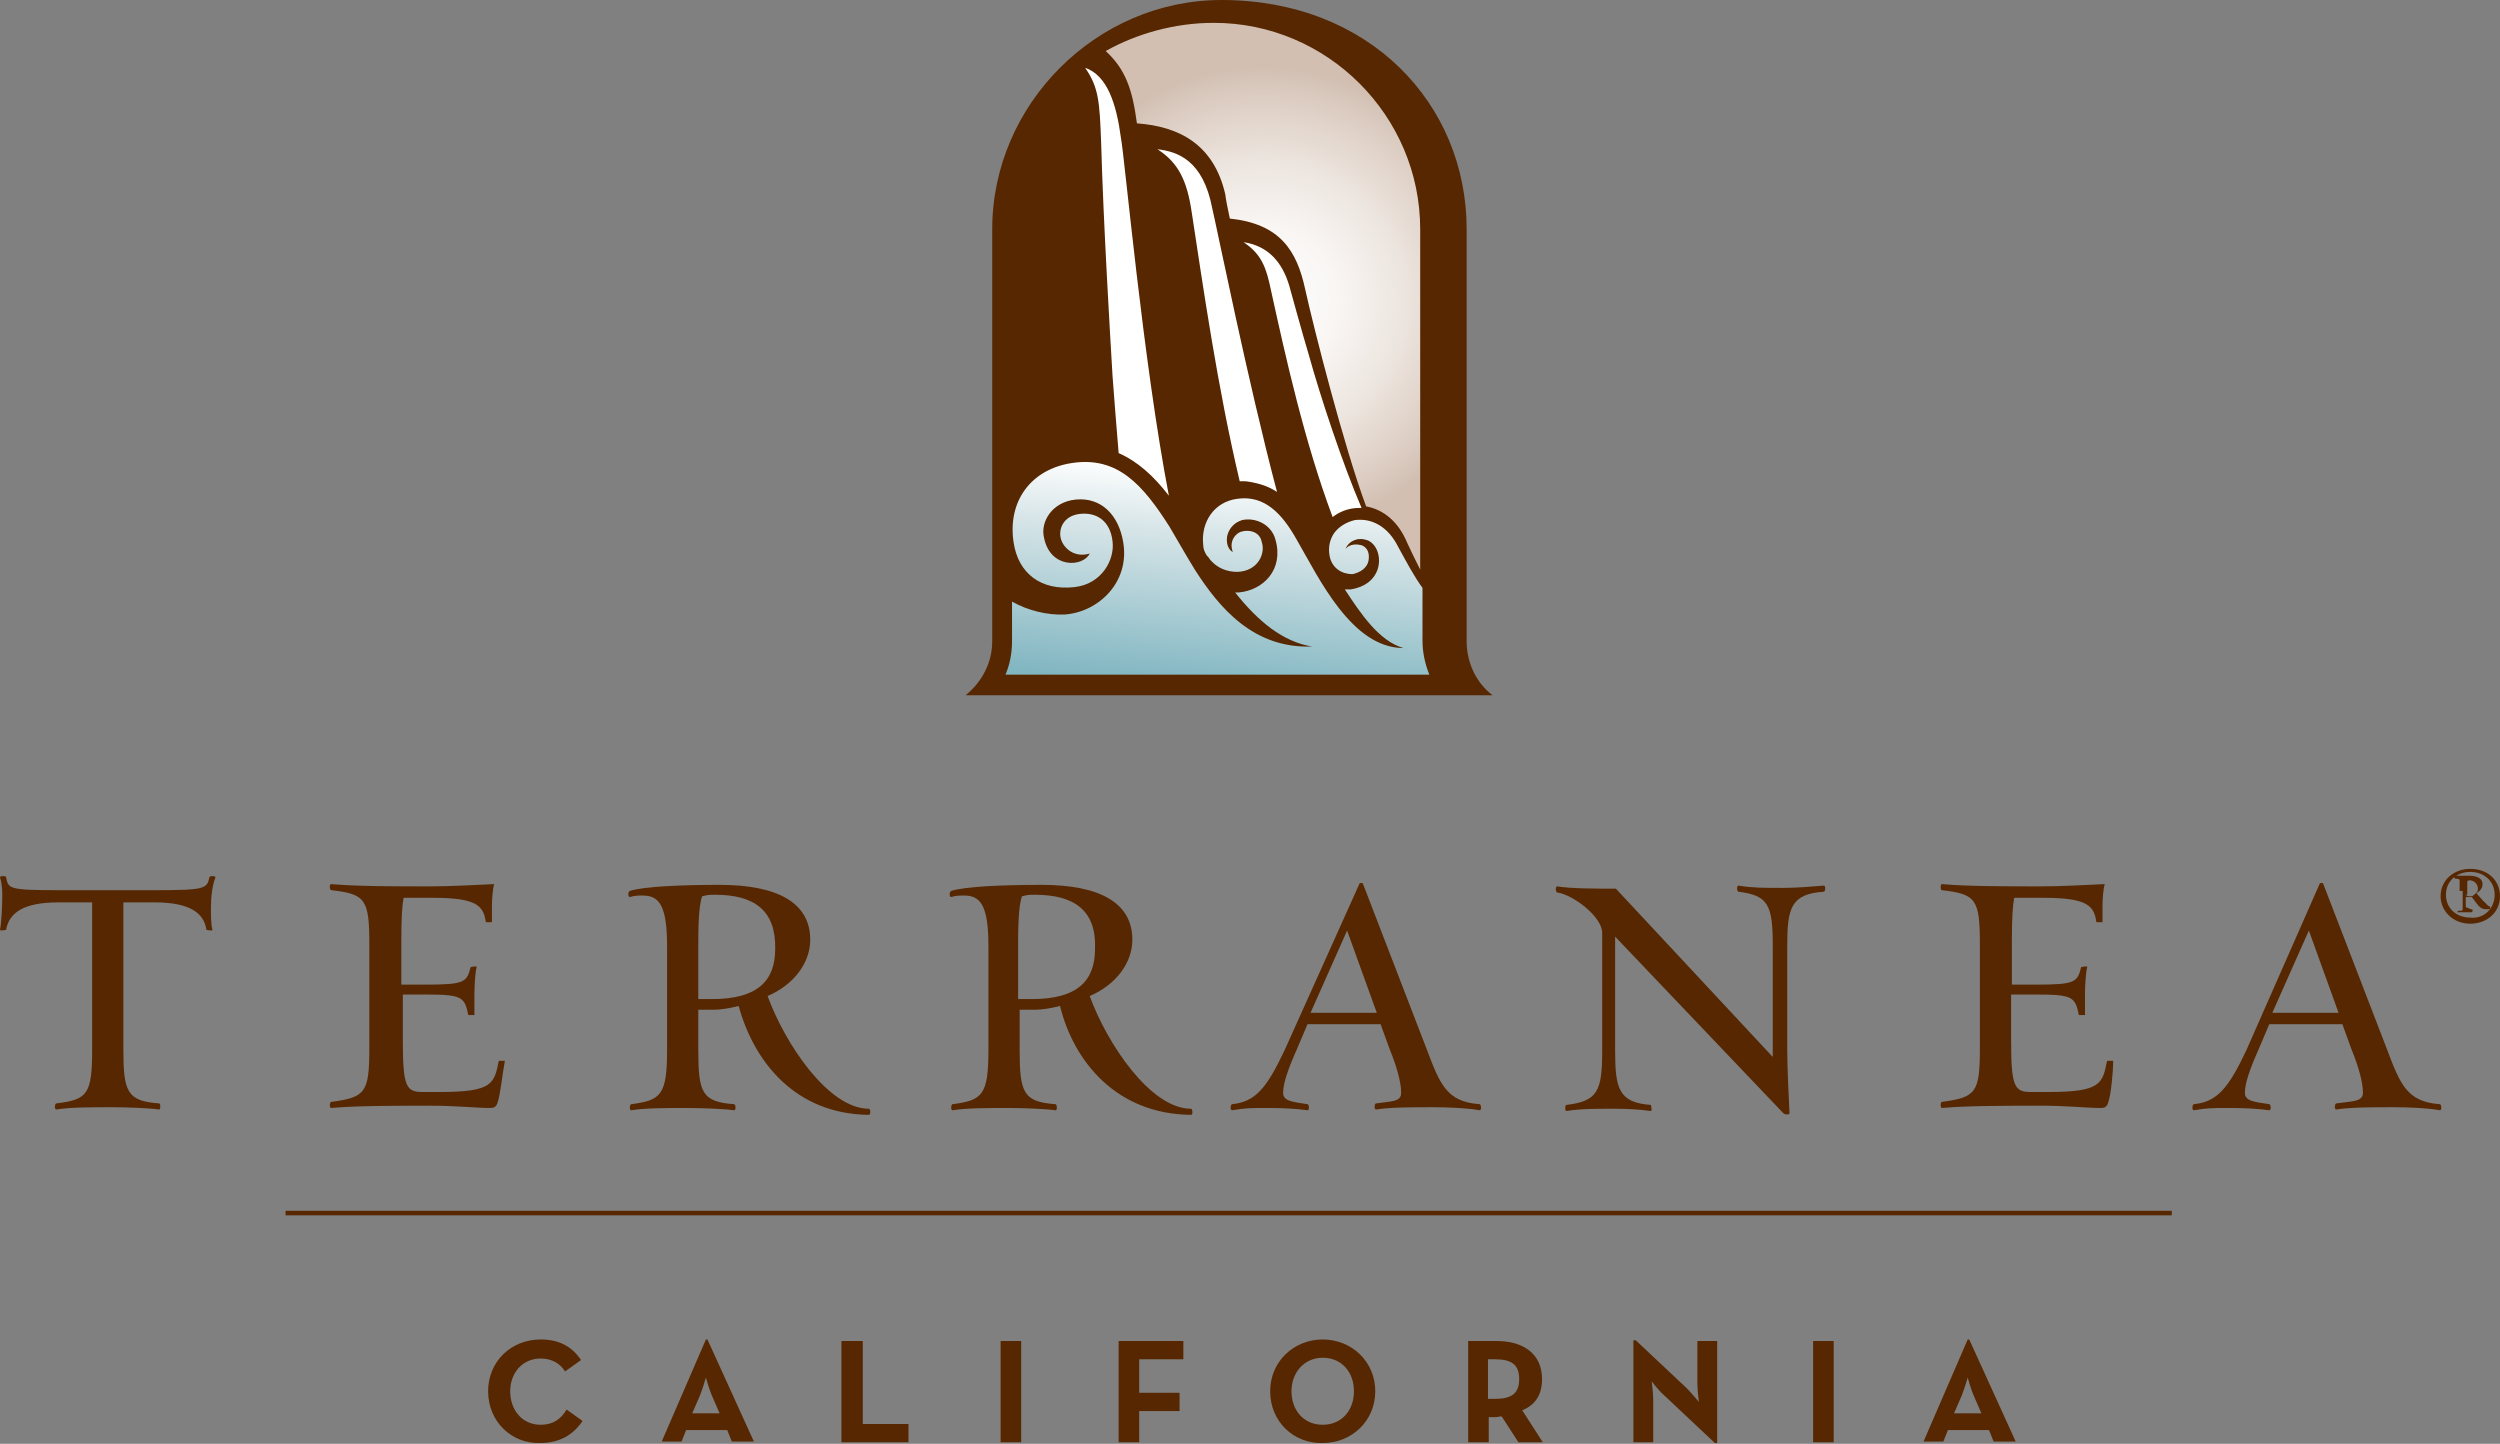 <?xml version="1.0" encoding="utf-8"?>
<!-- Generator: Adobe Illustrator 24.0.3, SVG Export Plug-In . SVG Version: 6.00 Build 0)  -->
<svg version="1.1" id="Layer_1" xmlns="http://www.w3.org/2000/svg" xmlns:xlink="http://www.w3.org/1999/xlink" x="0px" y="0px"
	 width="328.3px" height="189.6px" viewBox="0 0 328.3 189.6" style="enable-background:new 0 0 328.3 189.6;" xml:space="preserve"
	>
<rect x="0" y="0" width="328.3" height="189.6" fill="#808080" stroke="none"/>
<style type="text/css">
	.st0{fill:#FFFFFF;}
	.st1{clip-path:url(#SVGID_2_);fill:url(#SVGID_3_);}
	.st2{clip-path:url(#SVGID_5_);fill:url(#SVGID_6_);}
	.st3{fill:#562700;}
</style>
<g>
	<g>
		<path class="st0" d="M141.3,9.5c1.7-1.7,3-4.1,3.9-2.4c0.9,1.7,2.7,7.4,2.9,8.6c0.2,1.4,0.8,3.3,0.8,3.3
			c2.4-1.4,8.9-2.1,12.1,10.7c0.6,1.5,1.8,0.5,2.7,0.8c0.9,0.2,5.4-0.5,8.1,11.6c2.6,12.1,6.3,21.2,7.7,25.5
			c-2.3,0.3-5.9,0.6-6.2,2.9c-4.4-4.5-8.1-8.4-15.1-4.5c-1.8,1.4-2.9,3-2.9,3c-3.8-5.4-5.4-7.4-11.9-9.3
			C141,49.4,141.3,9.5,141.3,9.5"/>
	</g>
	<g>
		<g>
			<defs>
				<path id="SVGID_1_" d="M140.9,59.5c-5.3,0.8-9.9,4.4-8.9,11.6c0.6,4.1,3.5,7.8,9,7.1c3.6-0.5,6-4.5,5.7-6.9
					c-0.3-2.7-2.6-4.7-4.8-4.4c-2.1,0.3-3.5,3-3.2,4.1c0.3,1.2,1.2,1.7,3,2.1c-1.7,0.8-3.3-0.3-4.1-2.4c-0.6-2,0.9-4.2,4.1-4.5
					c3.3-0.3,4.7,1.5,5.3,5.1c0.8,5.3-3.2,8.1-7.7,8.4c-2.3,0.2-5.1-0.9-7.1-2.3v6.8c0,1.5-0.9,4.1-1.5,5.6l0,0l58.3-0.2
					c-0.6-1.4-1.2-3.9-1.2-5.4l0.3-7.2c-1.4-0.9-3-3.6-4.1-5.6c-1.4-2.6-4.1-4.4-6.3-4.1c-1.1,0.2-2.7,1.7-3.3,2.4
					c-0.6,0.8-0.6,2.6-0.3,3.6c0.6,1.5,2.4,2.9,3.6,2.7c1.1,0,2.4-1.2,2.6-2.1c0.2-0.9-0.5-2.3-1.2-2.6c-0.5-0.2-0.8-0.3-1.2-0.3
					c0.5-0.3,1.4-0.2,1.7,0.2c1.1,0.8,1.7,2,0.9,3.3c-0.6,1.2-1.5,1.8-3,2.3c-0.3,0-1.1,0-1.4,0c2,3.5,3.8,5.7,6.3,7.5
					c-4.1-1.5-8.1-8.9-11-13.9c-2-3.5-5.6-6.5-9.2-6c-3.2,0.3-5.4,4.1-5.1,6.9c0,0.6,0.5,1.8,0.6,2.1c0.2,0.2,1.1,1.1,1.2,1.4
					c0.9,1.1,2.6,1.2,3.9,1.2c2.7-0.2,3.8-3.6,3.3-5.1c-0.5-1.5-2.6-2-3.2-1.8c-0.8,0.3-1.2,0.6-1.8,1.8c0-0.8,0.9-2.3,1.7-2.4
					c1.5-0.3,3.3,0.5,3.8,2.6c0.8,3.8-2.3,5.9-4.2,5.9c-0.2,0-0.9,0.2-1.1,0.2l-0.6,0.3c2.4,3,3.9,5.1,6.3,6.2
					c-3.8-1.5-6.9-4.7-9.6-8.9c-1.4-2.1-2-4.4-2.9-5.9c-3.2-5.1-7.1-9.5-12.4-9.5C141.8,59.5,141.3,59.5,140.9,59.5"/>
			</defs>
			<clipPath id="SVGID_2_">
				<use xlink:href="#SVGID_1_"  style="overflow:visible;"/>
			</clipPath>
			
				<linearGradient id="SVGID_3_" gradientUnits="userSpaceOnUse" x1="-1008.129" y1="-490.967" x2="-1007.208" y2="-490.967" gradientTransform="matrix(-2.968 33.922 -33.922 -2.968 -19485.629 32802.176)">
				<stop  offset="0" style="stop-color:#FFFFFF"/>
				<stop  offset="0.276" style="stop-color:#D7E5E8"/>
				<stop  offset="0.87" style="stop-color:#87B9C4"/>
				<stop  offset="1" style="stop-color:#76B0BC"/>
			</linearGradient>
			<polygon class="st1" points="191.5,59.7 188.5,94.9 128.1,89.7 131.1,54.4 			"/>
		</g>
	</g>
	<g>
		<g>
			<defs>
				<path id="SVGID_4_" d="M143.6,6.9c2.7,2.6,4.4,6.3,5,10.8c5.6,0.3,10.1,1.8,11.6,8.3c0.2,0.6,0.5,2.3,0.8,3.6
					c6.6,0.8,8.9,3.9,9.8,9c0.9,5,5.9,20.8,8.7,28.8c2.3,0.3,3.6,2,4.8,4.8c0.5,0.9,2.6,3.6,3.3,4.8V29.8
					c0-14.9-12.8-28.2-27.7-28.2C154.6,1.8,147.8,4.5,143.6,6.9"/>
			</defs>
			<clipPath id="SVGID_5_">
				<use xlink:href="#SVGID_4_"  style="overflow:visible;"/>
			</clipPath>
			
				<radialGradient id="SVGID_6_" cx="-999.661" cy="-442.941" r="0.918" gradientTransform="matrix(33.528 0 0 33.528 33682.395 14890.516)" gradientUnits="userSpaceOnUse">
				<stop  offset="0" style="stop-color:#FFFFFF"/>
				<stop  offset="0.308" style="stop-color:#F9F6F4"/>
				<stop  offset="0.584" style="stop-color:#EDE6E0"/>
				<stop  offset="0.847" style="stop-color:#DECFC5"/>
				<stop  offset="1" style="stop-color:#D2BFB2"/>
			</radialGradient>
			<rect x="143.6" y="1.8" class="st2" width="44" height="75.5"/>
		</g>
	</g>
	<g>
		<path class="st3" d="M192.6,84.2V30.1c0-16.4-12.7-30.1-32.2-30.1c-16.4,0-30.1,13.7-30.1,30.1v54.1c0,2.9-1.4,5.4-3.5,7.1H196
			C193.9,89.7,192.6,87.1,192.6,84.2 M159.4,3c14.9,0,27.1,12.2,27.1,27.1v44.7c-0.6-1.2-1.2-2.4-1.7-3.5c-1.2-2.9-3.2-4.4-5.4-4.8
			c-2.9-7.8-6.9-23.5-8-28.5c-1.1-5.1-3.3-8.6-9.9-9.3c-0.3-1.4-0.5-2.4-0.6-3.2c-1.5-6.5-6-8.9-11.6-9.3c-0.6-4.5-1.5-7.1-4.1-9.5
			C149.3,4.4,154.3,3,159.4,3 M166.9,38.1c-0.6-2.9-1.2-4.7-3.6-6.3c3.3,0.5,5.1,2.7,6,5.7c0,0,1.7,6.2,2.6,9.2
			c1.5,5.4,4.4,14.2,6.9,20c-0.2,0-0.3,0-0.3,0c-1.4,0-2.6,0.5-3.5,1.2C171.3,58,168.9,47.2,166.9,38.1 M167.7,64.6
			c-1.2-0.8-2.6-1.2-4.1-1.4c-0.3,0-0.5,0-0.8,0c-2.9-12.2-4.8-25.5-6.3-35.3c-0.6-4.1-1.7-6.5-4.5-8.3c2.6,0.3,6,1.4,7.2,7.8
			C159.7,29.4,163.9,50.3,167.7,64.6 M147.2,18.1c0.5,2.6,2.9,29.4,6.3,47c-2-2.6-4.1-4.5-6.6-5.6c-0.3-3.8-0.6-7.2-0.8-10.1
			c-0.3-5.1-1.2-20-1.5-30.7c-0.2-5.3-0.3-7.2-2.1-9.8C145.4,9.9,146.6,13.6,147.2,18.1 M132,88.7c0.6-1.4,0.9-2.9,0.9-4.5V79
			c2.1,1.2,4.7,1.8,6.9,1.7c4.4-0.3,8.6-4.2,7.7-9.5c-0.6-3.6-2.9-5.9-6.2-5.6c-3.2,0.3-4.7,3-4.2,5c0.8,4.1,5.1,3.9,6,2.1
			c-2.1,0.6-3.5-0.8-3.8-2c-0.3-1.2,0.3-2.9,2.4-3.2c2.3-0.3,4.1,0.9,4.4,3.6c0.3,2.4-1.4,5.6-5,6c-4.4,0.5-7.4-1.8-8-5.9
			c-0.8-5.4,2.3-9.6,7.7-10.4c6-0.9,9.3,2.9,12.8,8.4c0.9,1.5,2,3.5,3.3,5.6c3.2,5,7.7,10.4,15.4,10.1c-3.8-0.6-7.1-3.3-10.1-7.1
			c0.2,0,0.3,0,0.5,0c3.2-0.3,5.9-3,4.8-6.9c-0.5-2-2.6-3-4.4-2.6c-2.4,0.8-2.4,3.6-1.2,4.2c-0.6-1.5,0.5-2.6,1.2-2.7
			c0.6-0.2,2.3-0.2,2.6,1.4c0.5,1.5-0.5,3.8-3.2,3.9c-1.4,0-2.6-0.5-3.5-1.5c-0.2-0.2-0.3-0.5-0.5-0.6c-0.3-0.5-0.5-0.9-0.5-1.5
			c-0.3-2.9,1.4-5.6,4.5-6c3.6-0.5,5.9,2,7.8,5.4c2.9,5,7.2,14.2,14,14.2c-3.2-0.9-5.6-4.5-7.7-7.7c0.3,0,0.5,0,0.8,0
			c1.8-0.3,3-1.2,3.5-2.6c0.5-1.5,0-3.2-1.2-3.8c-1.5-0.6-2.7,0.2-3,1.1c0.6-0.8,1.7-0.6,2.1-0.5c0.8,0.3,1.1,1.1,0.9,2.1
			c-0.2,0.9-1.1,1.5-2.1,1.7c-1.4,0-2.7-0.8-3-2.4c-0.2-1.1,0-2.1,0.6-3c0.6-0.8,1.5-1.4,2.7-1.7c2.3-0.3,4.4,0.9,5.7,3.5
			c1.1,2,2.1,3.9,3.2,5.4v6.9c0,1.5,0.3,3,0.9,4.5H132z"/>
		<path class="st3" d="M27.7,119.2c0,0.8,0,2.3,0.2,2.9c0,0.2-0.8,0-0.8,0c-0.3-2.1-2-3.6-6.8-3.6h-4.1v19.3c0,5.6,0.5,6.8,4.7,7.1
			c0.2,0,0.2,0.8,0,0.8c-1.4-0.2-4.4-0.3-6.3-0.3c-2.6,0-5.4,0-7.2,0.3c-0.3,0-0.2-0.8,0-0.8c4.1-0.5,4.7-1.2,4.7-7.1v-19.3H7.7
			c-4.7,0-6.5,1.4-6.9,3.6c0,0-0.8,0.2-0.8,0c0.2-0.9,0.3-3.3,0.3-4.5c0-0.5,0-1.4-0.3-2.4c0-0.2,0.8-0.2,0.8,0
			c0.3,1.5,0.3,1.7,6.9,1.7h12.7c6.5,0,6.8-0.2,7.1-1.7c0-0.2,0.8-0.2,0.8,0C27.9,116.2,27.7,117.7,27.7,119.2"/>
		<path class="st3" d="M65.4,144.6c-0.2,0.8-0.5,0.9-1.1,0.9c-1.7,0-4.4-0.3-7.7-0.3c-4.5,0-9.8,0-13.1,0.3c-0.3,0-0.2-0.8,0-0.8
			c4.5-0.6,5-1.2,5-7.1V124c0-5.9-0.5-6.6-5-7.1c-0.2,0-0.3-0.8,0-0.8c3.3,0.3,8.4,0.3,12.8,0.3c3.2,0,6.2-0.2,8.6-0.3
			c-0.2,0.6-0.3,2-0.3,2.9c0,0.5,0,1.8,0,2.1h-0.8c-0.3-2.1-1.1-3.2-6.9-3.2H53c-0.2,1.1-0.3,2.7-0.3,5.7v5.7h3.2
			c5.1,0,5.4-0.3,5.9-2.3c0,0,0.8-0.2,0.8,0c-0.2,0.6-0.3,2.6-0.3,3.6c0,0.6,0,2.3,0,2.7h-0.8c-0.5-2.4-0.8-2.7-5.7-2.7h-2.9v6.2
			c0,6,0.5,6.6,2.6,6.6h2.3c6.9,0,7.1-1.1,7.7-4.1h0.8C66,140.9,65.7,143.7,65.4,144.6"/>
		<path class="st3" d="M97,132.1c-1.1,0.3-2.4,0.5-3.3,0.5c-0.9,0-1.2,0-2,0v5.3c0,5.6,0.5,6.8,4.7,7.1c0.2,0,0.3,0.8,0,0.8
			c-1.4-0.2-4.4-0.3-6.3-0.3c-2.6,0-5.4,0-7.2,0.3c-0.3,0-0.2-0.8,0-0.8c3.9-0.5,4.7-1.2,4.7-7.1v-13.7c0-5.4-1.1-6.6-3.2-6.6
			c-0.5,0-1.1,0-1.7,0.2c-0.2,0-0.3-0.6,0-0.8c1.8-0.6,6.9-0.8,11.8-0.8c7.7,0,11.9,2.4,11.9,7.2c0,3-2.1,5.9-5.6,7.4
			c2.3,6.3,8,14.8,13.3,14.8c0.2,0,0.3,0.8,0,0.8C104.4,146.3,99,139.4,97,132.1 M93.9,117.5c-0.8,0-0.9,0-1.7,0.2
			c-0.3,0.9-0.5,2.6-0.5,6v7.5c0.8,0,1.1,0,1.8,0c6,0,8.3-2.4,8.3-6.6C101.9,119.5,99,117.5,93.9,117.5"/>
		<path class="st3" d="M139.2,132.1c-1.1,0.3-2.4,0.5-3.3,0.5c-0.9,0-1.2,0-2,0v5.3c0,5.6,0.5,6.8,4.7,7.1c0.2,0,0.3,0.8,0,0.8
			c-1.4-0.2-4.4-0.3-6.3-0.3c-2.6,0-5.4,0-7.2,0.3c-0.3,0-0.2-0.8,0-0.8c3.9-0.5,4.7-1.2,4.7-7.1v-13.7c0-5.4-1.1-6.6-3.2-6.6
			c-0.5,0-1.1,0-1.7,0.2c-0.2,0-0.3-0.6,0-0.8c1.8-0.6,6.9-0.8,11.9-0.8c7.7,0,11.9,2.4,11.9,7.2c0,3-2.1,5.9-5.6,7.4
			c2.3,6.3,8,14.8,13.3,14.8c0.2,0,0.3,0.8,0,0.8C146.6,146.3,141,139.4,139.2,132.1 M135.9,117.5c-0.8,0-0.9,0-1.7,0.2
			c-0.3,0.9-0.5,2.6-0.5,6v7.5c0.8,0,1.1,0,1.8,0c6,0,8.3-2.4,8.3-6.6C144,119.5,141,117.5,135.9,117.5"/>
		<path class="st3" d="M188.2,145.4c-2.6,0-5.7,0-7.5,0.3c-0.3,0-0.2-0.8,0-0.8c2.1-0.3,3.3-0.2,3.3-1.4c0-1.4-0.6-3.5-1.5-5.7
			l-1.2-3.3h-9.6l-1.4,3.3c-1.2,2.7-1.8,4.5-1.8,5.7c0,1.1,1.2,1.2,3.2,1.5c0.2,0,0.3,0.8,0,0.8c-1.4-0.2-3.2-0.3-5.1-0.3
			c-2.6,0-3,0-4.8,0.3c-0.3,0-0.2-0.8,0-0.8c3-0.3,4.5-2,6.9-7.1l9.8-21.8c0-0.2,0.5-0.2,0.5,0l8.4,21.8c1.7,4.5,2.6,6.8,6.9,7.1
			c0.2,0,0.3,0.8,0,0.8C192.7,145.5,190.1,145.4,188.2,145.4 M176.9,122.2l-4.8,10.8h8.7L176.9,122.2z"/>
		<path class="st3" d="M234.7,124.2v13.7c0,2.3,0.2,6.3,0.3,8.3c0,0.2-0.6,0.2-0.8,0l-22.1-23.2V138c0,5,0.5,6.8,4.7,7.1
			c0,0,0.2,0.8,0,0.8c-1.4-0.2-3-0.3-4.8-0.3c-2.6,0-4.5,0-6.3,0.3c-0.2,0-0.2-0.8,0-0.8c4.1-0.5,4.7-1.8,4.7-7.1v-15.5
			c0-2.1-3.8-5-5.9-5.3c-0.2,0-0.3-0.8,0-0.8c1.8,0.3,5.1,0.3,7.7,0.3l20.6,22.1v-14.6c0-5.4-0.6-6.6-4.5-7.1c-0.2,0-0.3-0.8,0-0.8
			c1.8,0.3,3.3,0.3,5.9,0.3c1.8,0,3.9-0.2,5.3-0.3c0.3,0,0.2,0.8,0,0.8C235.2,117.4,234.7,119.2,234.7,124.2"/>
		<path class="st3" d="M276.9,144.6c-0.2,0.8-0.5,0.9-1.1,0.9c-1.7,0-4.4-0.3-7.7-0.3c-4.5,0-9.8,0-13.1,0.3c-0.2,0-0.2-0.8,0-0.8
			c4.5-0.6,5-1.2,5-7.1V124c0-5.9-0.5-6.6-5-7.1c-0.2,0-0.2-0.8,0-0.8c3.3,0.3,8.4,0.3,12.8,0.3c3.2,0,6.2-0.2,8.6-0.3
			c-0.2,0.6-0.3,2-0.3,2.9c0,0.5,0,1.8,0,2.1h-0.8c-0.3-2.1-1.1-3.2-6.9-3.2h-3.9c-0.2,1.1-0.3,2.7-0.3,5.7v5.7h3.2
			c5.1,0,5.4-0.3,5.9-2.3c0,0,0.8-0.2,0.8,0c-0.2,0.6-0.3,2.6-0.3,3.6c0,0.6,0,2.3,0,2.7H273c-0.5-2.4-0.8-2.7-5.7-2.7h-3.2v6.2
			c0,6,0.5,6.6,2.6,6.6h2.3c6.9,0,7.1-1.1,7.7-4.1h0.8C277.5,140.9,277.2,143.7,276.9,144.6"/>
		<path class="st3" d="M314.3,145.4c-2.6,0-5.7,0-7.5,0.3c-0.3,0-0.2-0.8,0-0.8c2.1-0.3,3.5-0.2,3.5-1.4c0-1.4-0.6-3.5-1.5-5.7
			l-1.2-3.3h-9.6l-1.4,3.3c-1.2,2.7-1.8,4.5-1.8,5.7c0,1.1,1.2,1.2,3.2,1.5c0.2,0,0.3,0.8,0,0.8c-1.4-0.2-3.2-0.3-5.1-0.3
			c-2.6,0-3,0-4.8,0.3c-0.3,0-0.2-0.8,0-0.8c3-0.3,4.5-2,6.9-7.1l9.6-21.8c0-0.2,0.5-0.2,0.5,0l8.4,21.8c1.7,4.5,2.6,6.8,6.9,7.1
			c0.2,0,0.3,0.8,0,0.8C318.8,145.5,316.3,145.4,314.3,145.4 M303.2,122.2l-4.8,10.8h8.7L303.2,122.2z"/>
		<path class="st3" d="M320.5,117.7c0-2.1,1.7-3.6,3.9-3.6c2.3,0,3.9,1.5,3.9,3.6s-1.7,3.6-3.9,3.6
			C322.1,121.3,320.5,119.6,320.5,117.7 M327.6,117.5c0-1.8-1.4-3-3.2-3c-1.8,0-3.2,1.2-3.2,3s1.4,3,3.2,3
			C326.2,120.7,327.6,119.3,327.6,117.5 M323,116.9c0-0.6,0-0.9,0-1.2c0-0.3-0.2-0.3-0.5-0.3c0,0-0.2,0-0.2-0.2s0.2-0.2,0.2-0.2h0.2
			c0.2,0,0.5,0,0.6,0c0.5,0,0.6,0,0.9,0c0.8,0,1.8,0.2,1.8,1.1c0,0.5-0.2,0.8-0.8,1.2l0.8,0.9c0.6,0.6,0.8,0.8,0.8,0.8
			c0.2,0,0.2,0,0.2,0.2s0,0.2-0.3,0.2c-0.6,0-0.9,0-1.5-0.8l-0.6-0.8h-0.8v0.5c0,0.9,0,0.9,0.2,0.9c0.2,0,0.3,0.2,0.5,0.2
			c0.2,0,0.2,0,0.2,0.2s-0.2,0.2-0.2,0.2h-0.2c-0.2,0-0.5,0-0.6,0c-0.2,0-0.6,0-0.6,0h-0.2c-0.2,0-0.2,0-0.2,0
			c0-0.2,0.2-0.2,0.2-0.2c0.5,0,0.5,0,0.5-0.3c0-0.2,0-0.5,0-1.2v-1.1H323z M323.8,117.5c0.2,0.2,0.3,0.2,0.6,0.2
			c0.2,0,0.3,0,0.5-0.2c0.2-0.2,0.5-0.3,0.5-0.8c0-0.6-0.5-1.1-1.1-1.1c0,0-0.3,0-0.3,0.2v1.7H323.8z"/>
		<rect x="37.5" y="159" class="st3" width="247.7" height="0.6"/>
	</g>
</g>
<g>
	<path class="st3" d="M64.1,182.7c0-3.9,3-6.8,6.9-6.8c2.4,0,4.1,0.9,5.3,2.7l-2.1,1.5c-0.6-1-1.7-1.7-3.2-1.7c-2.4,0-4,1.9-4,4.3
		c0,2.5,1.6,4.4,4,4.4c1.7,0,2.7-0.8,3.4-2l2.1,1.5c-1.2,1.8-3,2.9-5.6,2.9C67.2,189.6,64.1,186.7,64.1,182.7z"/>
	<path class="st3" d="M92.7,175.9h0.2l6.1,13.4h-2.9l-0.6-1.5h-5.4l-0.6,1.5h-2.6L92.7,175.9z M94.5,185.6l-1-2.3
		c-0.4-0.9-0.8-2.4-0.8-2.4s-0.4,1.4-0.8,2.4l-1,2.3H94.5z"/>
	<path class="st3" d="M110.6,176.1h2.7V187h6v2.4h-8.8V176.1z"/>
	<path class="st3" d="M131.4,176.1h2.7v13.3h-2.7V176.1z"/>
	<path class="st3" d="M146.8,176.1h8.6v2.4h-5.8v4.4h5.3v2.4h-5.3v4.1h-2.7V176.1z"/>
	<path class="st3" d="M166.8,182.7c0-3.9,3.1-6.8,6.9-6.8c3.8,0,6.9,2.9,6.9,6.8c0,3.9-3.1,6.8-6.9,6.8
		C169.9,189.6,166.8,186.7,166.8,182.7z M177.8,182.7c0-2.5-1.6-4.4-4.1-4.4c-2.4,0-4.1,1.9-4.1,4.4c0,2.5,1.6,4.4,4.1,4.4
		C176.2,187.1,177.8,185.2,177.8,182.7z"/>
	<path class="st3" d="M202.6,189.4h-3.2l-2.2-3.4c-0.3,0-0.5,0.1-0.8,0.1h-0.9v3.3h-2.7v-13.3h3.7c3.7,0,6,1.8,6,5
		c0,2.1-0.9,3.4-2.6,4.1L202.6,189.4z M196.3,183.7c2.2,0,3.2-0.7,3.2-2.6c0-1.9-1-2.6-3.2-2.6h-0.9v5.2H196.3z"/>
	<path class="st3" d="M218.5,183.2c-0.7-0.6-1.6-1.8-1.6-1.8s0.2,1.5,0.2,2.4v5.6h-2.6v-13.4h0.3l6.7,6.3c0.6,0.6,1.6,1.8,1.6,1.8
		s-0.2-1.5-0.2-2.4v-5.6h2.6v13.4h-0.3L218.5,183.2z"/>
	<path class="st3" d="M238.1,176.1h2.7v13.3h-2.7V176.1z"/>
	<path class="st3" d="M258.4,175.9h0.2l6.1,13.4h-2.9l-0.6-1.5h-5.4l-0.6,1.5h-2.6L258.4,175.9z M260.2,185.6l-1-2.3
		c-0.4-0.9-0.8-2.4-0.8-2.4s-0.4,1.4-0.8,2.4l-1,2.3H260.2z"/>
</g>
</svg>
